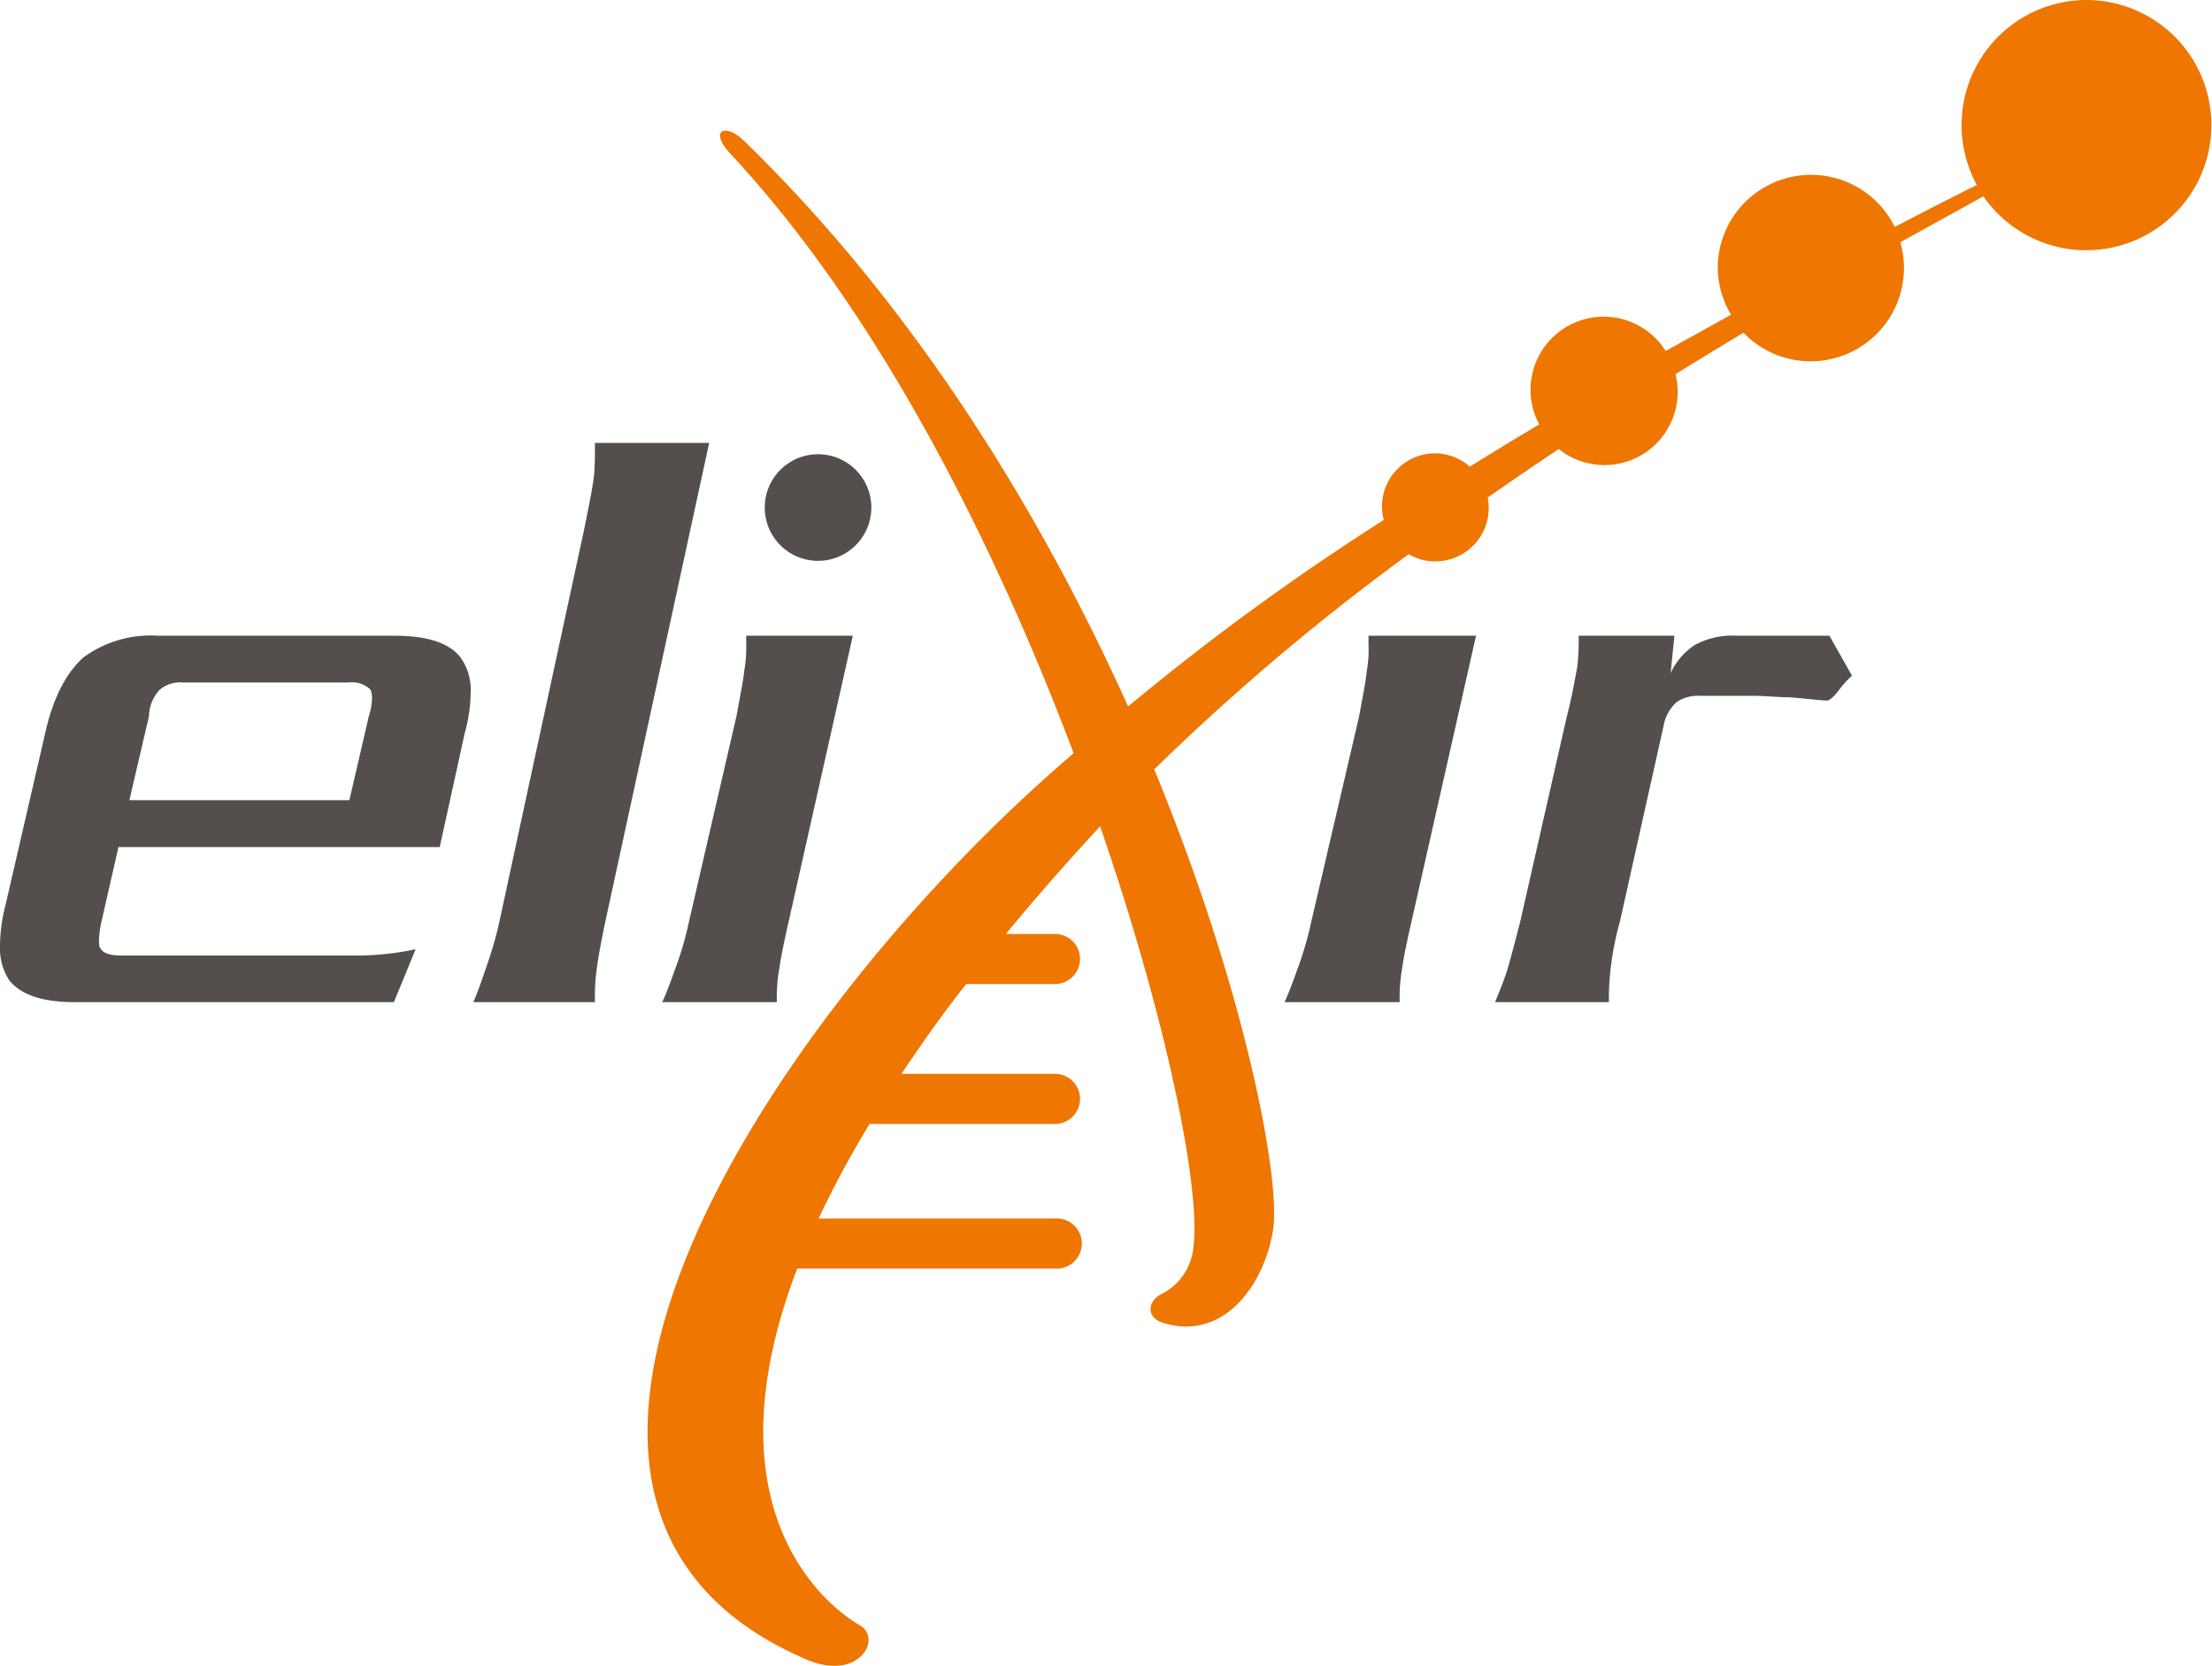 <svg id="Layer_1" data-name="Layer 1" xmlns="http://www.w3.org/2000/svg" viewBox="0 0 166 125.03"><defs><style>.cls-1{fill:#ee7601;}.cls-2{fill:#544f4c;}</style></defs><title>timelineArtboard 1</title><path class="cls-1" d="M156.61,0a9.39,9.39,0,0,0-8.26,13.88c-.93.47-3.11,1.56-6.16,3.15a7,7,0,0,0-13.28,3.06,6.92,6.92,0,0,0,1,3.53L125,26.34a5.49,5.49,0,0,0-9.49,5.51q-2.59,1.55-5.21,3.17a4,4,0,0,0-2.59-1,4,4,0,0,0-4,4,3.94,3.94,0,0,0,.14,1,187.65,187.65,0,0,0-19.19,14C78.3,38.91,68.94,23.32,55.91,10.64c0,0,0,0,0,0-1.52-1.51-2.79-.84-1,1l.06.07C66,23.6,74.65,40.82,80.57,56.53c-22.46,19.18-47.22,56.33-20.08,68,3.95,1.71,5.75-1.54,4.05-2.55-.31-.17-12.39-6.71-4.71-26.78H79.17a1.88,1.88,0,1,0,0-3.75H61.43a76.08,76.08,0,0,1,3.83-7.1H79.17a1.88,1.88,0,0,0,0-3.76H67.65c1.44-2.14,3-4.39,4.86-6.74h6.66a1.88,1.88,0,0,0,0-3.76H75.49q3.15-3.84,7-8l.07-.07c5.1,14.77,7.56,27.35,7,31.56a4.38,4.38,0,0,1-2.36,3.52c-1,.45-1.34,1.76.15,2.2,4.75,1.4,7.67-3.31,8.2-7.1s-2.07-17.8-8.93-34.46a175,175,0,0,1,19.1-16.15,3.86,3.86,0,0,0,2,.54,4,4,0,0,0,4-4,3.42,3.42,0,0,0-.08-.79c1.8-1.25,3.58-2.47,5.34-3.64a5.49,5.49,0,0,0,8.92-4.29,5.83,5.83,0,0,0-.16-1.33q2.64-1.63,5.1-3.11a7,7,0,0,0,11.77-6.79c3-1.66,5.16-2.84,6.23-3.45A9.39,9.39,0,1,0,156.61,0Z"/><path class="cls-2" d="M49.7,75.21c.35-.76.64-1.58,1-2.57a24.92,24.92,0,0,0,1-3.45l3.57-15.45c.29-1.58.52-2.75.59-3.45A9.54,9.54,0,0,0,56,48.41v-.7H64L59.18,69.19c-.35,1.52-.58,2.69-.7,3.51a12.07,12.07,0,0,0-.18,2.51Z"/><path class="cls-2" d="M29.56,75.21H5.62c-2.4,0-4-.52-4.92-1.63A4.45,4.45,0,0,1,0,70.94a12.52,12.52,0,0,1,.41-3l3-13C4,52.33,5,50.46,6.26,49.34a8.54,8.54,0,0,1,5.62-1.63H29.56c2.51,0,4.15.53,5,1.63a4.17,4.17,0,0,1,.76,2.7A11.48,11.48,0,0,1,34.88,55L33,63.57H8.89L7.61,69.19a7.39,7.39,0,0,0-.18,1.34c0,.3,0,.53.12.65.17.35.7.53,1.52.53H26.63a21.11,21.11,0,0,0,4.56-.47ZM27.68,53.74a4.6,4.6,0,0,0,.24-1.41,1.66,1.66,0,0,0-.12-.58,2,2,0,0,0-1.64-.53H13.75a2.41,2.41,0,0,0-1.75.53,3,3,0,0,0-.82,2L9.71,60.05H26.22Z"/><path class="cls-2" d="M35.52,75.21c.37-.85.68-1.77,1.06-2.88a29.89,29.89,0,0,0,1.05-3.87L43.78,40c.37-1.77.62-3.08.74-3.87s.13-1.7.13-2.89h8.57L45.58,68.46c-.37,1.7-.62,3-.75,3.93a15.27,15.27,0,0,0-.18,2.82Z"/><path class="cls-2" d="M96.4,75.21c.35-.76.64-1.58,1-2.57a25,25,0,0,0,1-3.45L102,53.74c.29-1.58.52-2.75.58-3.45a8.76,8.76,0,0,0,.12-1.88v-.7h8.07l-4.85,21.48c-.35,1.52-.59,2.69-.7,3.51a12.07,12.07,0,0,0-.18,2.51Z"/><path class="cls-2" d="M134.27,52.33c-.89,0-1.76-.11-2.75-.11h-3.93a2.88,2.88,0,0,0-1.75.46,3.13,3.13,0,0,0-1,1.81l-3.28,14.7a21.93,21.93,0,0,0-.82,5.38v.64H112.2c.35-.87.7-1.7.94-2.51s.53-1.93.94-3.51l3.51-15.45c.4-1.52.58-2.7.76-3.58a16.76,16.76,0,0,0,.12-2.45h7.19l-.29,2.81a5.05,5.05,0,0,1,1.81-2.11,5.83,5.83,0,0,1,3.11-.7h7l1.69,3a7.49,7.49,0,0,0-1,1.11c-.41.53-.7.76-.88.76C136.08,52.51,135.14,52.39,134.27,52.33Z"/><path class="cls-2" d="M65.39,38.09a4,4,0,1,1-4-4A4,4,0,0,1,65.39,38.09Z"/></svg>
